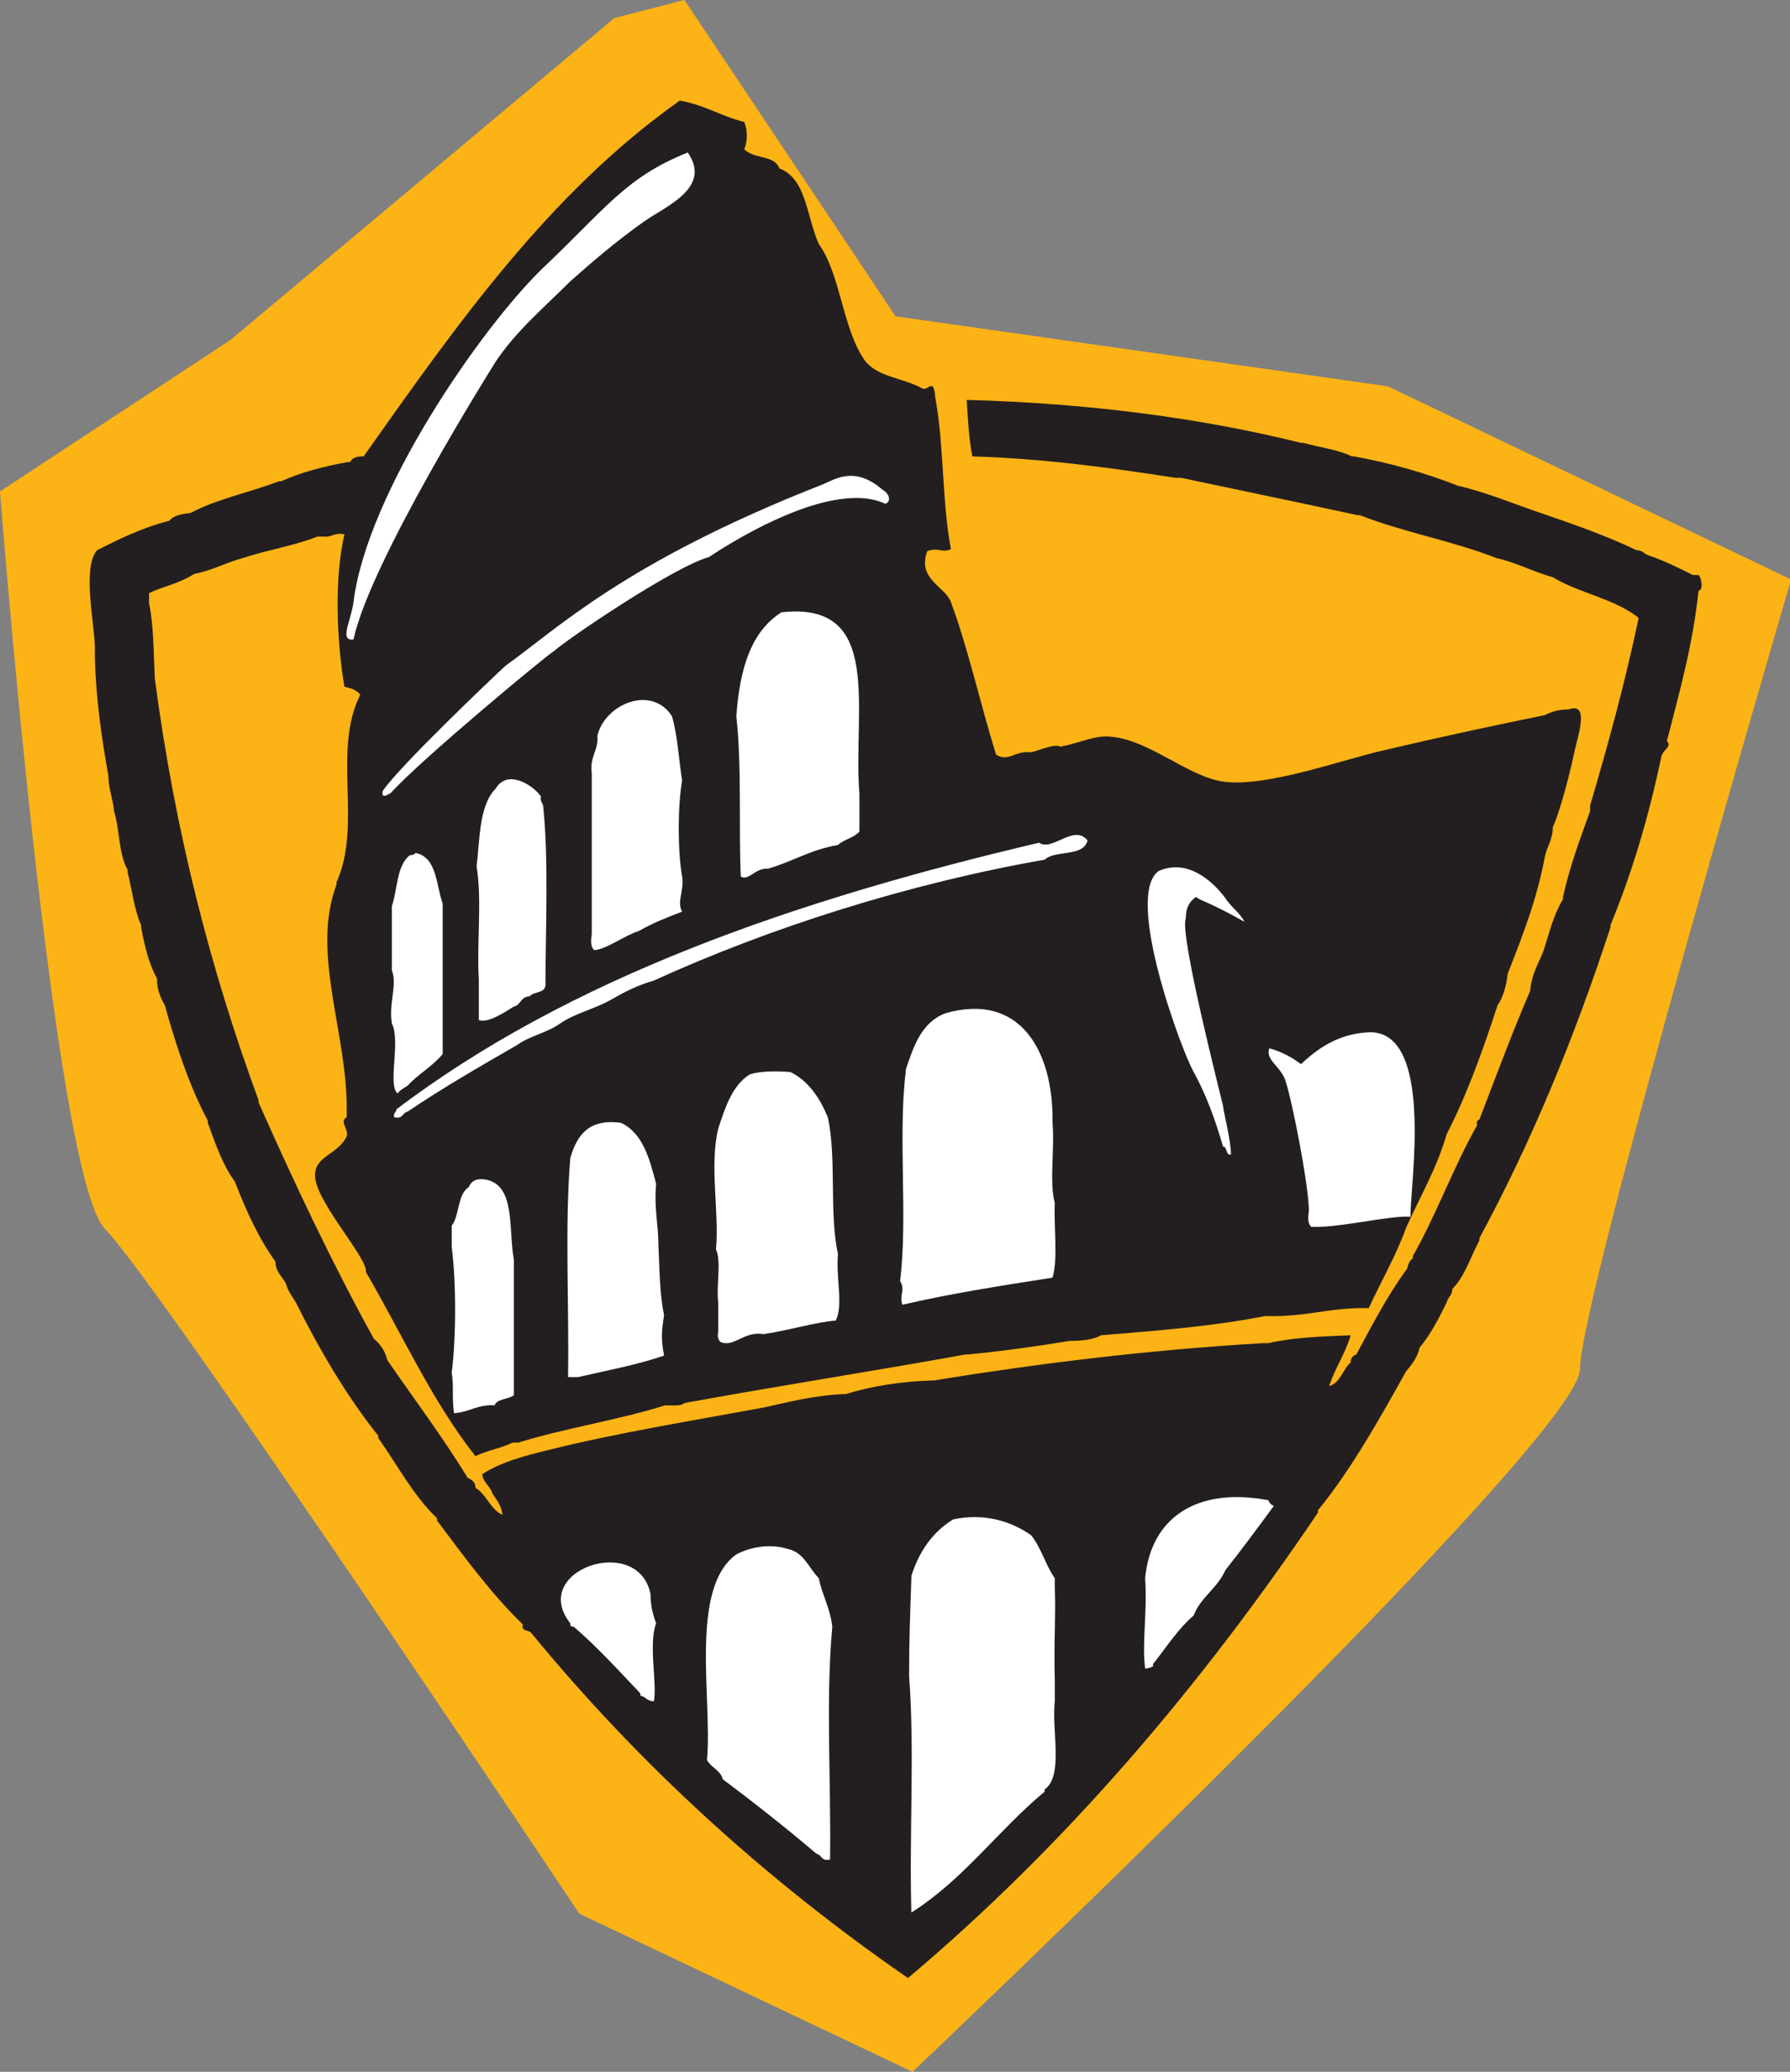 <?xml version="1.0" encoding="utf-8"?>
<!-- Generator: Adobe Illustrator 18.1.1, SVG Export Plug-In . SVG Version: 6.00 Build 0)  -->
<!DOCTYPE svg PUBLIC "-//W3C//DTD SVG 1.1//EN" "http://www.w3.org/Graphics/SVG/1.1/DTD/svg11.dtd">
<svg version="1.1" id="Layer_1" xmlns="http://www.w3.org/2000/svg" xmlns:xlink="http://www.w3.org/1999/xlink" x="0px" y="0px"
	 viewBox="0 0 158.5 183.4" enable-background="new 0 0 158.5 183.4" xml:space="preserve">
<rect x="0" y="0" width="158.5" height="183.4" fill="#808080" stroke="none"/>
<g>
	<g>
		<path fill="#FCB315" d="M54.4,1.6l-34,28.5L0,43.5c0,0,4.7,60.6,9.3,65.3c4.7,4.7,42,60.6,42,60.6l29.5,14c0,0,59.1-56,59.1-62.2
			c0-6.2,18.7-69.9,18.7-69.9l-35.7-17.1L79.3,28L60.6,0L54.4,1.6z"/>
		<path fill-rule="evenodd" clip-rule="evenodd" fill="#231F20" d="M69,14.9c-0.4-1.2-2.3-0.8-3.1-1.7c0.3-0.7,0.3-1.7,0-2.4
			c-2-0.5-3.5-1.5-5.7-1.9c-11.6,8.2-19.8,19.9-28,31.5c-0.6,0-1,0.1-1.2,0.5c-0.1,0-0.2,0-0.2,0c-2.2,0.4-4.1,0.9-5.9,1.7
			c-0.1,0-0.2,0-0.2,0c-2.6,1-5.6,1.6-7.8,2.8c-0.8,0.1-1.5,0.2-1.9,0.7c-2.4,0.6-4.4,1.6-6.4,2.6c-1.3,1.5-0.3,6.1-0.2,8.5
			c0,0.3,0,0.6,0,0.9C8.5,62,9,65.3,9.6,68.7c0,1.1,0.4,2,0.5,3.1c0.5,1.6,0.4,3.8,1.2,5.2c0,0.1,0,0.2,0,0.2
			c0.4,1.6,0.6,3.4,1.2,4.7c0,0.1,0,0.2,0,0.2c0.3,1.6,0.7,3.3,1.4,4.5c0,1,0.3,1.7,0.7,2.4c1,3.6,2.2,7.2,3.8,10.2
			c0,0.1,0,0.2,0,0.2c0.7,1.9,1.3,3.7,2.4,5.2c1,2.6,2.1,5,3.6,7.1c0,0.9,0.6,1.3,0.9,1.9c0.2,0.7,0.6,1.2,0.9,1.7
			c2.1,4.2,4.5,8.3,7.3,11.8c0,0.1,0,0.2,0,0.2c1.7,2.4,3.1,5.1,5.2,7.1c0,0.1,0,0.2,0,0.2c2.4,3.2,4.8,6.5,7.6,9.2
			c-0.2,0.6,0.5,0.5,0.7,0.7c9.6,11.7,20.8,21.9,33.4,30.6c14-11.8,25.9-25.8,36.3-41.2c0-0.1,0-0.2,0-0.2c3-3.7,5.4-8,7.8-12.3
			c0.5-0.6,1-1.2,1.2-2.1c1-1.2,1.7-2.6,2.4-4c0.1-0.5,0.5-0.6,0.5-1.2c1.1-1.1,1.6-2.8,2.4-4.3c0-0.1,0-0.2,0-0.2
			c4.6-8.5,8.4-17.7,11.6-27.5c0-0.1,0-0.2,0-0.2c1.9-4.6,3.4-9.6,4.5-14.9c0.1-0.6,1-0.9,0.5-1.4c1.1-4.3,2.3-8.5,2.8-13.3
			c0.5-0.1,0.2-1.3,0-1.4c-0.2,0-0.3,0-0.5,0c-1.2-0.6-2.4-1.2-3.8-1.7c-0.5-0.1-0.6-0.5-1.2-0.5c-2.7-1.3-5.6-2.3-8.5-3.3
			c-2.4-0.8-4.7-1.8-7.3-2.4c-2.8-1.1-5.9-2-9.2-2.6c-0.1,0-0.2,0-0.2,0c-1.2-0.6-2.9-0.8-4.3-1.2c-0.1,0-0.2,0-0.2,0
			c-8.9-2.2-18.7-3.5-29.6-3.8c0.1,1.7,0.2,3.5,0.5,5c6.4,0.2,12.2,1,18,1.9c0.2,0,0.3,0,0.5,0c5.2,1.1,10.5,2.2,15.6,3.3
			c0.1,0,0.2,0,0.2,0c3.8,1.5,8.3,2.3,12.1,3.8c1.8,0.4,3.2,1.2,5,1.7c2.3,1.4,5.5,1.9,7.6,3.6c-1.2,5.7-2.7,11.2-4.3,16.6
			c0,0.2,0,0.3,0,0.5c-0.9,2.5-1.8,4.9-2.4,7.6c0,0.1,0,0.2,0,0.2c-0.8,1.3-1.2,2.9-1.7,4.5c-0.4,1.1-1.1,2.1-1.2,3.6
			c-1.6,3.7-3,7.5-4.5,11.4c-0.2,0.1-0.3,0.2-0.2,0.5c-2.1,3.7-3.6,7.9-5.7,11.6c0,0.1,0,0.2,0,0.2c-0.3,0.2-0.4,0.5-0.5,0.9
			c-1.7,2.3-3.1,5-4.5,7.6c-0.3,0.1-0.5,0.3-0.5,0.7c-0.7,0.6-0.9,1.8-1.9,2.1c0.5-1.6,1.4-2.8,1.9-4.5c-2.6,0.1-5.2,0.2-7.3,0.7
			c-0.2,0-0.3,0-0.5,0c-10.2,0.6-19.9,1.8-29.1,3.3c-0.1,0-0.2,0-0.2,0c-2.8,0.1-5.3,0.5-7.6,1.2c-2.8,0.1-5,0.7-7.3,1.2
			c-6.5,1.2-13.3,2.3-19.2,3.8c-2.1,0.5-4.2,1.1-5.7,2.1c0.1,0.8,0.7,1,0.9,1.7c0.4,0.6,0.8,1.1,0.9,1.9c-1.1-0.5-1.4-1.8-2.4-2.4
			c0-0.6-0.4-0.7-0.7-0.9c-2.2-3.6-4.7-6.9-7.1-10.4c-0.2-0.8-0.6-1.4-1.2-1.9c-3.7-6.7-7-13.7-10.2-20.9c0-0.1,0-0.2,0-0.2
			c-4.2-11.4-7.4-23.7-9.2-37.4c0-0.1,0-0.2,0-0.2c-0.1-2.1-0.1-4.5-0.5-6.4c0-0.1,0-0.2,0-0.2c0-0.2,0-0.5,0-0.7
			c1.3-0.6,2.8-0.9,4-1.7c1.6-0.3,2.8-1,4.3-1.4c2.1-0.7,4.6-1.1,6.6-1.9c0.2,0,0.3,0,0.5,0c0.8,0.1,1-0.4,1.9-0.2
			c-0.9,3.8-0.7,9.4,0,13.5c0.6,0.1,1.1,0.3,1.4,0.7c-2.5,5,0.2,11.5-2.1,16.6c0,0.1,0,0.2,0,0.2c-2.3,6.1,1,13.2,0.9,20.1
			c0,0.2,0,0.3,0,0.5c-0.7,0.4,0.2,1,0,1.7c-0.8,1.6-2.7,1.7-2.8,3.3c-0.2,2.1,4.2,6.9,4.5,8.5c0,0.1,0,0.2,0,0.2
			c3.2,5.5,5.9,11.5,9.7,16.3c1-0.5,2.3-0.7,3.3-1.2c0.2,0,0.3,0,0.5,0c4.2-1.3,8.9-2,13-3.3c0.6,0,1.4,0.1,1.7-0.2
			c8.2-1.5,16.6-2.8,24.9-4.3c0.1,0,0.2,0,0.2,0c3.1-0.3,6-0.7,9-1.2c1.1,0,2.1-0.1,2.8-0.5c4.9-0.4,10-0.8,14.5-1.7
			c0.1,0,0.2,0,0.2,0c3.4,0.1,5.7-0.8,9-0.7c1.1-2.4,2.4-4.6,3.3-7.1c1.2-2.7,2.7-5.2,3.6-8.3c1.8-3.5,3.2-7.4,4.5-11.4
			c0.5-0.7,0.8-1.8,0.9-2.8c1.3-3.3,2.6-6.6,3.3-10.4c0.2-0.9,0.7-1.5,0.7-2.6c0.5-1,1.4-4.2,1.9-6.6c0.3-1.4,1.4-4.5-0.5-3.8
			c-0.9,0-1.5,0.2-2.1,0.5c-4.4,0.9-9.1,1.9-14.2,3.1c-3.6,0.8-10.4,3.3-14.2,2.8c-3.2-0.4-6.7-3.8-10.2-4c-1.3-0.1-2.7,0.6-4.3,0.9
			c-0.5-0.3-1.8,0.3-2.6,0.5c-1.4-0.2-2,0.9-3.1,0.2c-1.4-4.5-2.5-9.5-4-13.5c-0.5-1.4-3-2-2.1-4.5c0.9-0.4,1.4,0.2,2.1-0.2
			c-0.8-4.2-0.6-9.3-1.4-13.5c0-0.4-0.1-0.7-0.2-0.9c-0.4-0.1-0.5,0.3-0.9,0.2c-1.8-1-4.1-1-5.2-2.6c-1.9-2.8-2.1-7.6-4-10.2
			C71.4,19.1,71.4,15.8,69,14.9z"/>
		<path fill-rule="evenodd" clip-rule="evenodd" fill="#FFFFFF" d="M65.2,63.4c0.3-4.2,1.3-7.5,4-9.2c9.1-1,6.3,8.6,6.9,16.1
			c0,1.1,0,2.2,0,3.3c-0.5,0.6-1.4,0.7-1.9,1.2c-2.4,0.4-4.1,1.5-6.2,2.1c-1.1-0.1-1.7,1.1-2.4,0.7C65.4,73.7,65.7,67.8,65.2,63.4z"
			/>
		<path fill-rule="evenodd" clip-rule="evenodd" fill="#FFFFFF" d="M52.9,65.1c0.7-2.8,4.8-4.5,6.6-1.7c0.5,1.7,0.6,3.8,0.9,5.7
			c-0.4,2.3-0.4,6.2,0,8.5c0.2,1.3-0.5,2.2,0,3.1c-1.3,0.5-2.6,1-3.8,1.7c-1.3,0.4-3,1.7-4,1.7c-0.3-0.3-0.3-0.8-0.2-1.4
			c0-1.8,0-3.6,0-5.4c0-2.9,0-5.8,0-8.8C52.2,66.9,53,66.5,52.9,65.1z"/>
		<path fill-rule="evenodd" clip-rule="evenodd" fill="#FFFFFF" d="M43.9,69.8c1-1.7,3.2-0.4,4,0.7c-0.1,0.5,0.2,0.6,0.2,0.9
			c0.5,4.7,0.2,11.4,0.2,15.6c0.1,1-1,0.7-1.4,1.2c-0.8,0-0.8,0.8-1.4,0.9c-0.8,0.5-2.3,1.5-3.1,1.2c0-1.2,0-2.4,0-3.6
			c-0.2-3.2,0.3-7.1-0.2-10C42.5,74.3,42.4,71.3,43.9,69.8z"/>
		<path fill-rule="evenodd" clip-rule="evenodd" fill="#FFFFFF" d="M36.3,75.7c0.3,0,0.4-0.1,0.5-0.2c1.9,0.4,1.8,2.8,2.4,4.5
			c0,4.4,0,8.8,0,13.3c-0.9,1.1-2.2,1.8-3.1,2.8c-0.3,0.2-0.7,0.4-0.9,0.7c-0.9-0.8,0.3-4.6-0.5-6.2c-0.3-1.8,0.5-3.4,0-4.7
			c0-1.9,0-3.8,0-5.7C35.2,78.8,35.1,76.6,36.3,75.7z"/>
		<path fill-rule="evenodd" clip-rule="evenodd" fill="#FFFFFF" d="M102.6,77.1c2.5-1.1,4.7,0.8,5.9,2.4c0.5,0.8,1.3,1.3,1.7,2.1
			c-3.4-1.9-3.8-1.8-4.3-2.2c-0.6,0.4-0.9,1-0.9,1.9c-0.6,1.3,3.1,15.7,3.3,16.6c0,0.4,0.7,3,0.7,4.3c-0.5,0.1-0.3-0.7-0.7-0.7
			c-0.7-2.4-1.5-4.6-2.6-6.6C104.7,93.2,99.5,79.3,102.6,77.1z"/>
		<path fill-rule="evenodd" clip-rule="evenodd" fill="#FFFFFF" d="M83.7,89.7c6.6-1.9,9.6,3.3,9.5,9.7c0.2,2.3-0.3,5.2,0.2,7.1
			c-0.1,2.1,0.3,4.9-0.2,6.6c-4.5,0.7-9,1.4-13.3,2.4c-0.3-0.9,0.3-1.3-0.2-2.1c0.7-5.6-0.2-12.9,0.5-18.5c0-0.1,0-0.2,0-0.2
			C80.9,92.6,81.6,90.5,83.7,89.7z"/>
		<path fill-rule="evenodd" clip-rule="evenodd" fill="#FFFFFF" d="M113.8,95.6c-0.4-1.2-1.8-1.8-1.4-2.8c1.1,0.3,2,0.8,2.8,1.4
			c1.6-1.5,3.3-2.6,5.7-2.8c6.3-0.7,3.9,13.9,4,16.3c-0.2,0-0.5,0-0.7,0c-2.7,0.2-5.9,1-8.1,0.9c-0.3-0.3-0.3-0.8-0.2-1.4
			C115.9,105,114.4,97.3,113.8,95.6z"/>
		<path fill-rule="evenodd" clip-rule="evenodd" fill="#FFFFFF" d="M66.4,95.1c1-0.3,2.3-0.3,3.6-0.2c1.6,0.8,2.6,2.3,3.3,4
			c0.8,3.6,0.1,8.5,0.9,12.1c-0.2,2.2,0.5,4.5-0.2,5.9c-1.6,0.1-4.3,0.9-6.4,1.2c-1.7-0.3-2.6,1.2-3.8,0.7c-0.2-0.2-0.3-0.5-0.2-0.9
			c0-0.9,0-1.7,0-2.6c-0.2-1.5,0.3-3.6-0.2-4.7c0.3-3.4-0.6-7.4,0.2-10.7C64.2,98.1,64.8,96.1,66.4,95.1z"/>
		<path fill-rule="evenodd" clip-rule="evenodd" fill="#FFFFFF" d="M50.5,102.5c0.6-2,1.6-3.5,4.5-3.1c1.9,0.9,2.5,3.1,3.1,5.4
			c-0.2,2.1,0.2,3.6,0.2,5.4c0.1,2.1,0.1,4.3,0.5,6.2c-0.2,1.4-0.3,2,0,3.6c-2.3,0.8-5,1.3-7.6,1.9c-0.3,0-0.6,0-0.9,0
			C50.4,115.5,50,108.5,50.5,102.5z"/>
		<path fill-rule="evenodd" clip-rule="evenodd" fill="#FFFFFF" d="M41.5,105.1c0.2-0.5,0.6-0.8,1.4-0.7c2.8,0.4,2.1,4.4,2.6,7.1
			c0,0.1,0,0.2,0,0.2c0,3.9,0,7.9,0,11.8c-0.5,0.4-1.5,0.3-1.7,0.9c-1.5-0.1-2.2,0.6-3.6,0.7c-0.2-1.6,0-2.2-0.2-3.6
			c0.4-3.2,0.4-8,0-11.1c0-0.6,0-1.3,0-1.9C40.7,107.6,40.5,105.7,41.5,105.1z"/>
		<path fill-rule="evenodd" clip-rule="evenodd" fill="#FFFFFF" d="M101.4,139.7c0.5-5.3,4.5-8.1,10.9-6.9c0.1,0.2,0.2,0.4,0.5,0.5
			c-1.4,1.9-2.8,3.8-4.3,5.7c-0.7,1.6-2.2,2.4-2.8,4c-1.4,1.2-2.4,2.8-3.6,4.3c0,0.1,0,0.2,0,0.2c-0.2,0.1-0.4,0.2-0.7,0.2
			C101.1,145.4,101.6,142.9,101.4,139.7z"/>
		<path fill-rule="evenodd" clip-rule="evenodd" fill="#FFFFFF" d="M84.4,134.5c2.8-0.6,5.2,0.2,6.9,1.4c0.9,1.1,1.3,2.7,2.1,3.8
			c0,0.3,0,0.6,0,0.9c0.1,2.5-0.1,5,0,8.1c0,0.6,0,1.3,0,1.9c-0.3,2.6,0.8,6.6-0.9,7.8c0,0.1,0,0.2,0,0.2
			c-4.1,3.4-7.2,7.8-11.8,10.7c-0.2-6.9,0.3-14.4-0.2-20.9c0-0.1,0-0.2,0-0.2c0-3.4,0.1-5.5,0.2-8.5c0-0.1,0-0.2,0-0.2
			C81.4,137.3,82.6,135.6,84.4,134.5z"/>
		<path fill-rule="evenodd" clip-rule="evenodd" fill="#FFFFFF" d="M65.2,137.6c1.1-0.6,2.9-1,4.5-0.5c1.5,0.3,1.9,1.7,2.8,2.6
			c0.3,1.5,1,2.6,1.2,4.3c-0.6,6.4-0.1,13.8-0.2,20.6c-0.8,0.2-0.7-0.4-1.2-0.5c-2.7-2.3-5.5-4.5-8.3-6.6c-0.2-0.8-1-1-1.4-1.7
			C63.1,150.6,61,140.6,65.2,137.6z"/>
		<path fill-rule="evenodd" clip-rule="evenodd" fill="#FFFFFF" d="M50.5,143.7c-3.7-4.7,6-8,7.1-2.6c0,1,0.2,1.8,0.5,2.6
			c-0.7,1.8,0.1,5.4-0.2,6.9c-0.6,0-0.7-0.4-1.2-0.5c0-0.1,0-0.2,0-0.2c-1.9-2-3.8-4.1-5.9-5.9C50.5,144,50.5,143.9,50.5,143.7z"/>
		<path fill-rule="evenodd" clip-rule="evenodd" fill="#FFFFFF" d="M48.1,23.7c5.6-5.3,7.3-8,12.8-10.2c2.2,3.2-2.1,4.8-4,6.2
			c-2.4,1.7-4.6,3.6-6.4,5.2c-2.3,2.3-4.8,4.4-6.6,7.1c-0.5,0.8-11.1,17.7-12.6,24.6c-1.3,0.2-0.2-1.7,0-3.3
			C32.5,43.6,42.6,29,48.1,23.7z"/>
		<path fill-rule="evenodd" clip-rule="evenodd" fill="#FFFFFF" d="M72.8,42.9c1.2-0.5,2.9-1.7,5.4,0.5c0.3,0.1,0.9,0.9,0.2,1.2
			c-5.1-2.4-15,4.3-15.6,4.7c-3.2,0.9-12.6,7.3-13.7,8.3c-0.7,0.4-11.9,9.7-14.5,12.6c-0.2,0.1-0.9,0.6-0.7-0.2
			c1.5-2.2,9.8-10.1,10.9-11.1C49.2,55.8,55.2,49.8,72.8,42.9z"/>
		<path fill-rule="evenodd" clip-rule="evenodd" fill="#FFFFFF" d="M92,74.6c1.2,0.8,3.1-1.7,4.3-0.2c-0.4,1.5-2.8,0.8-3.8,1.7
			c-12,2.1-24.3,6-34.6,10.7c-1.4,0.4-2.6,1-3.8,1.7c-1.4,0.8-3.2,1.2-4.5,2.1c-1.1,0.8-2.7,1.1-3.8,1.9c-3.3,1.9-6.6,3.8-9.7,5.9
			c-0.5,0.1-0.4,0.7-1.2,0.5c-0.1-0.4,0.2-0.4,0.2-0.7C50.4,86.6,70.3,79.7,92,74.6z"/>
	</g>
</g>
</svg>
